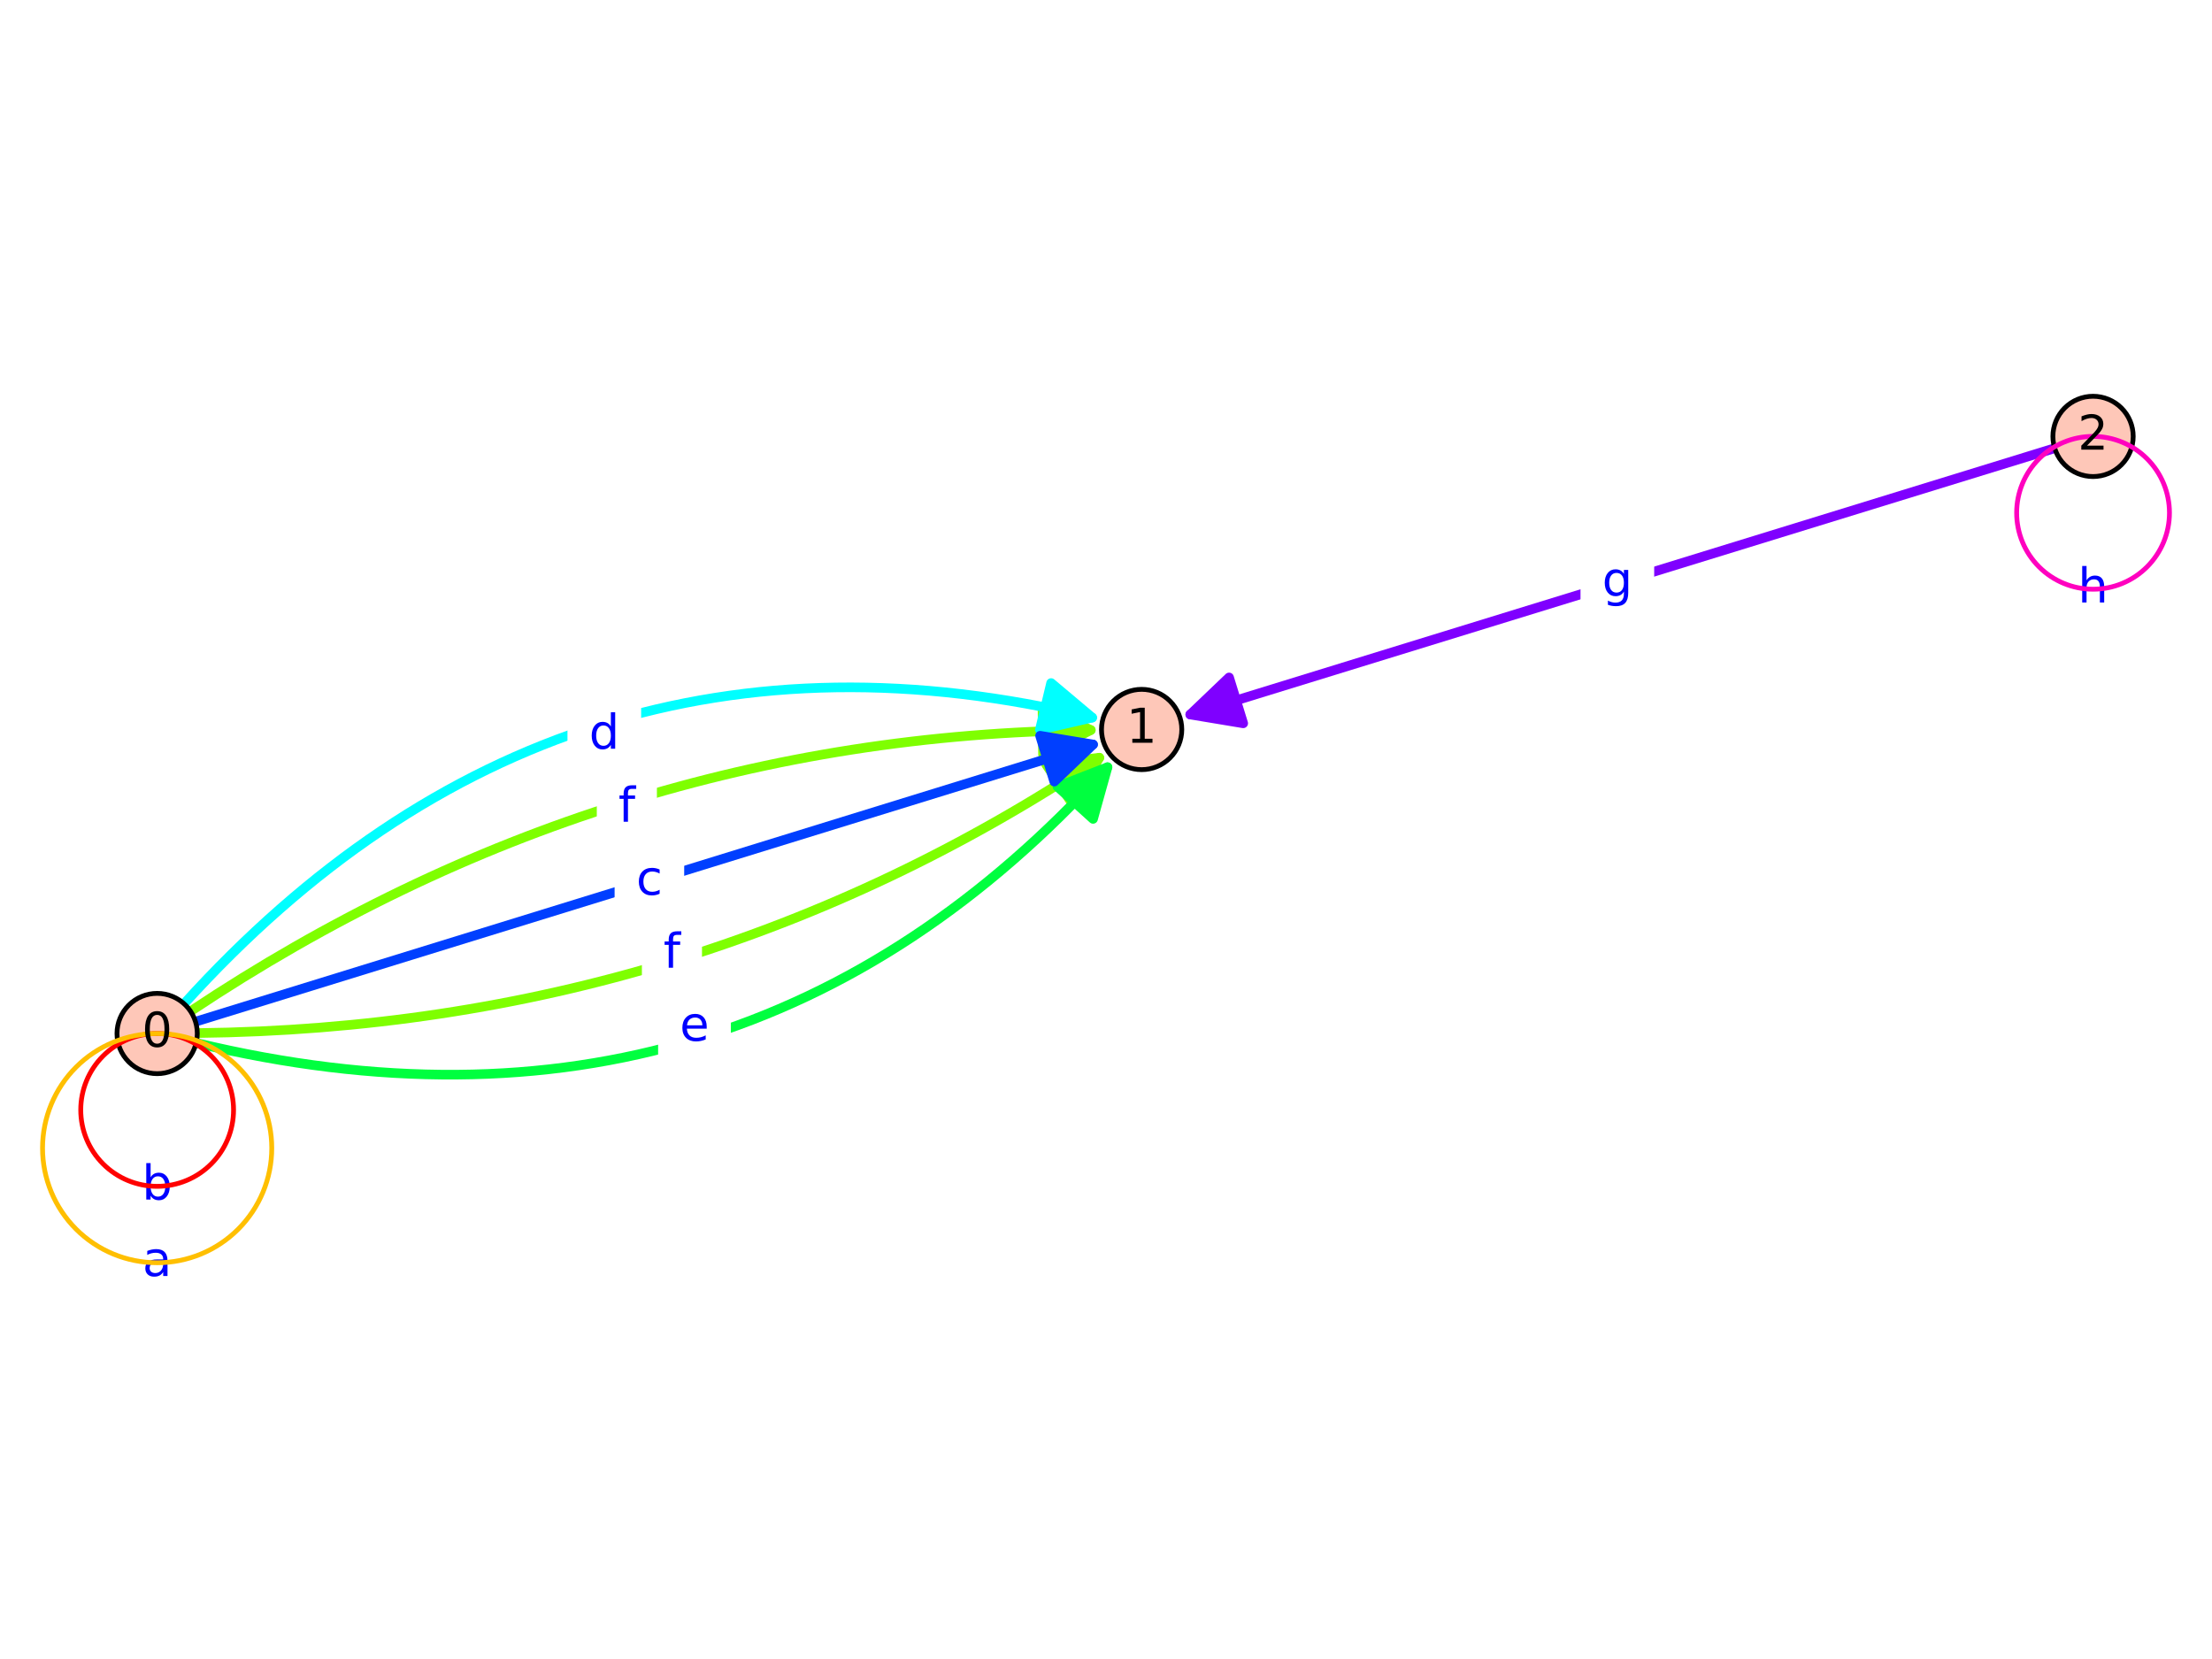 <?xml version="1.0" encoding="utf-8" standalone="no"?>
<!DOCTYPE svg PUBLIC "-//W3C//DTD SVG 1.1//EN"
  "http://www.w3.org/Graphics/SVG/1.1/DTD/svg11.dtd">
<!-- Created with matplotlib (https://matplotlib.org/) -->
<svg height="345.6pt" version="1.1" viewBox="0 0 460.8 345.6" width="460.8pt" xmlns="http://www.w3.org/2000/svg" xmlns:xlink="http://www.w3.org/1999/xlink">
 <defs>
  <style type="text/css">*{stroke-linecap:butt;stroke-linejoin:round;}</style>
 </defs>
 <g id="figure_1">
  <g id="patch_1">
   <path d="M 0 345.6 
L 460.8 345.6 
L 460.8 0 
L 0 0 
z
" style="fill:#ffffff;"/>
  </g>
  <g id="axes_1">
   <g id="patch_2">
    <path d="M 0 266.663 
L 460.8 266.663 
L 460.8 78.937 
L 0 78.937 
z
" style="fill:#ffffff;"/>
   </g>
   <g id="patch_3">
    <path clip-path="url(#p0affe20cb5)" d="M 41.099 215.208 
Q 144.674 214.051 229.006 157.845 
" style="fill:none;stroke:#7fff00;stroke-linecap:round;stroke-width:2;"/>
    <path clip-path="url(#p0affe20cb5)" d="M 217.912 159.23 
L 229.006 157.845 
L 223.458 167.551 
L 217.912 159.23 
z
" style="fill:#7fff00;stroke:#7fff00;stroke-linecap:round;stroke-width:2;"/>
   </g>
   <g id="patch_4">
    <path clip-path="url(#p0affe20cb5)" d="M 39.696 210.664 
Q 125.888 153.218 227.227 152.085 
" style="fill:none;stroke:#7fff00;stroke-linecap:round;stroke-width:2;"/>
    <path clip-path="url(#p0affe20cb5)" d="M 217.172 147.197 
L 227.227 152.085 
L 217.284 157.196 
L 217.172 147.197 
z
" style="fill:#7fff00;stroke:#7fff00;stroke-linecap:round;stroke-width:2;"/>
   </g>
   <g id="patch_5">
    <path clip-path="url(#p0affe20cb5)" d="M 40.868 217.256 
Q 154.068 244.467 230.712 159.823 
" style="fill:none;stroke:#00ff3f;stroke-linecap:round;stroke-width:2;"/>
    <path clip-path="url(#p0affe20cb5)" d="M 220.293 163.88 
L 230.712 159.823 
L 227.706 170.592 
L 220.293 163.88 
z
" style="fill:#00ff3f;stroke:#00ff3f;stroke-linecap:round;stroke-width:2;"/>
   </g>
   <g id="patch_6">
    <path clip-path="url(#p0affe20cb5)" d="M 38.35 209.103 
Q 116.495 122.801 227.52 149.489 
" style="fill:none;stroke:#00ffff;stroke-linecap:round;stroke-width:2;"/>
    <path clip-path="url(#p0affe20cb5)" d="M 218.966 142.291 
L 227.52 149.489 
L 216.629 152.014 
L 218.966 142.291 
z
" style="fill:#00ffff;stroke:#00ffff;stroke-linecap:round;stroke-width:2;"/>
   </g>
   <g id="matplotlib.axis_1"/>
   <g id="matplotlib.axis_2"/>
   <g id="patch_7">
    <path clip-path="url(#p0affe20cb5)" d="M 247.955 148.846 
Q 336.924 121.438 428.029 93.372 
" style="fill:none;stroke:#7f00ff;stroke-linecap:round;stroke-width:2;"/>
    <path clip-path="url(#p0affe20cb5)" d="M 258.983 150.681 
L 247.955 148.846 
L 256.039 141.124 
L 258.983 150.681 
z
" style="fill:#7f00ff;stroke:#7f00ff;stroke-linecap:round;stroke-width:2;"/>
   </g>
   <g id="patch_8">
    <path clip-path="url(#p0affe20cb5)" d="M 40.727 212.834 
Q 135.281 183.634 227.699 155.094 
" style="fill:none;stroke:#003fff;stroke-linecap:round;stroke-width:2;"/>
    <path clip-path="url(#p0affe20cb5)" d="M 216.669 153.267 
L 227.699 155.094 
L 219.619 162.822 
L 216.669 153.267 
z
" style="fill:#003fff;stroke:#003fff;stroke-linecap:round;stroke-width:2;"/>
   </g>
   <g id="text_1">
    <g id="patch_9">
     <path d="M 25.563 255.975 
L 39.911 255.975 
L 39.911 238.296 
L 25.563 238.296 
z
" style="fill:#ffffff;stroke:#ffffff;stroke-linejoin:miter;"/>
    </g>
    <!-- b -->
    <g style="fill:#0000ff;" transform="translate(29.563 249.895)scale(0.1 -0.1)">
     <defs>
      <path d="M 48.688 27.297 
Q 48.688 37.203 44.609 42.844 
Q 40.531 48.484 33.406 48.484 
Q 26.266 48.484 22.188 42.844 
Q 18.109 37.203 18.109 27.297 
Q 18.109 17.391 22.188 11.75 
Q 26.266 6.109 33.406 6.109 
Q 40.531 6.109 44.609 11.75 
Q 48.688 17.391 48.688 27.297 
z
M 18.109 46.391 
Q 20.953 51.266 25.266 53.625 
Q 29.594 56 35.594 56 
Q 45.562 56 51.781 48.094 
Q 58.016 40.188 58.016 27.297 
Q 58.016 14.406 51.781 6.484 
Q 45.562 -1.422 35.594 -1.422 
Q 29.594 -1.422 25.266 0.953 
Q 20.953 3.328 18.109 8.203 
L 18.109 0 
L 9.078 0 
L 9.078 75.984 
L 18.109 75.984 
z
" id="DejaVuSans-98"/>
     </defs>
     <use xlink:href="#DejaVuSans-98"/>
    </g>
   </g>
   <g id="text_2">
    <g id="patch_10">
     <path d="M 25.673 271.892 
L 39.801 271.892 
L 39.801 254.213 
L 25.673 254.213 
z
" style="fill:#ffffff;stroke:#ffffff;stroke-linejoin:miter;"/>
    </g>
    <!-- a -->
    <g style="fill:#0000ff;" transform="translate(29.673 265.812)scale(0.1 -0.1)">
     <defs>
      <path d="M 34.281 27.484 
Q 23.391 27.484 19.188 25 
Q 14.984 22.516 14.984 16.5 
Q 14.984 11.719 18.141 8.906 
Q 21.297 6.109 26.703 6.109 
Q 34.188 6.109 38.703 11.406 
Q 43.219 16.703 43.219 25.484 
L 43.219 27.484 
z
M 52.203 31.203 
L 52.203 0 
L 43.219 0 
L 43.219 8.297 
Q 40.141 3.328 35.547 0.953 
Q 30.953 -1.422 24.312 -1.422 
Q 15.922 -1.422 10.953 3.297 
Q 6 8.016 6 15.922 
Q 6 25.141 12.172 29.828 
Q 18.359 34.516 30.609 34.516 
L 43.219 34.516 
L 43.219 35.406 
Q 43.219 41.609 39.141 45 
Q 35.062 48.391 27.688 48.391 
Q 23 48.391 18.547 47.266 
Q 14.109 46.141 10.016 43.891 
L 10.016 52.203 
Q 14.938 54.109 19.578 55.047 
Q 24.219 56 28.609 56 
Q 40.484 56 46.344 49.844 
Q 52.203 43.703 52.203 31.203 
z
" id="DejaVuSans-97"/>
     </defs>
     <use xlink:href="#DejaVuSans-97"/>
    </g>
   </g>
   <g id="text_3">
    <g id="patch_11">
     <path d="M 134.218 207.681 
L 145.738 207.681 
L 145.738 190.003 
L 134.218 190.003 
z
" style="fill:#ffffff;stroke:#ffffff;stroke-linejoin:miter;"/>
    </g>
    <!-- f -->
    <g style="fill:#0000ff;" transform="translate(138.218 201.602)scale(0.1 -0.1)">
     <defs>
      <path d="M 37.109 75.984 
L 37.109 68.5 
L 28.516 68.5 
Q 23.688 68.5 21.797 66.547 
Q 19.922 64.594 19.922 59.516 
L 19.922 54.688 
L 34.719 54.688 
L 34.719 47.703 
L 19.922 47.703 
L 19.922 0 
L 10.891 0 
L 10.891 47.703 
L 2.297 47.703 
L 2.297 54.688 
L 10.891 54.688 
L 10.891 58.5 
Q 10.891 67.625 15.141 71.797 
Q 19.391 75.984 28.609 75.984 
z
" id="DejaVuSans-102"/>
     </defs>
     <use xlink:href="#DejaVuSans-102"/>
    </g>
   </g>
   <g id="text_4">
    <g id="patch_12">
     <path d="M 124.825 177.265 
L 136.345 177.265 
L 136.345 159.587 
L 124.825 159.587 
z
" style="fill:#ffffff;stroke:#ffffff;stroke-linejoin:miter;"/>
    </g>
    <!-- f -->
    <g style="fill:#0000ff;" transform="translate(128.825 171.185)scale(0.1 -0.1)">
     <use xlink:href="#DejaVuSans-102"/>
    </g>
   </g>
   <g id="text_5">
    <g id="patch_13">
     <path d="M 137.598 222.89 
L 151.751 222.89 
L 151.751 205.212 
L 137.598 205.212 
z
" style="fill:#ffffff;stroke:#ffffff;stroke-linejoin:miter;"/>
    </g>
    <!-- e -->
    <g style="fill:#0000ff;" transform="translate(141.598 216.81)scale(0.1 -0.1)">
     <defs>
      <path d="M 56.203 29.594 
L 56.203 25.203 
L 14.891 25.203 
Q 15.484 15.922 20.484 11.062 
Q 25.484 6.203 34.422 6.203 
Q 39.594 6.203 44.453 7.469 
Q 49.312 8.734 54.109 11.281 
L 54.109 2.781 
Q 49.266 0.734 44.188 -0.344 
Q 39.109 -1.422 33.891 -1.422 
Q 20.797 -1.422 13.156 6.188 
Q 5.516 13.812 5.516 26.812 
Q 5.516 40.234 12.766 48.109 
Q 20.016 56 32.328 56 
Q 43.359 56 49.781 48.891 
Q 56.203 41.797 56.203 29.594 
z
M 47.219 32.234 
Q 47.125 39.594 43.094 43.984 
Q 39.062 48.391 32.422 48.391 
Q 24.906 48.391 20.391 44.141 
Q 15.875 39.891 15.188 32.172 
z
" id="DejaVuSans-101"/>
     </defs>
     <use xlink:href="#DejaVuSans-101"/>
    </g>
   </g>
   <g id="text_6">
    <g id="patch_14">
     <path d="M 118.714 162.057 
L 133.062 162.057 
L 133.062 144.378 
L 118.714 144.378 
z
" style="fill:#ffffff;stroke:#ffffff;stroke-linejoin:miter;"/>
    </g>
    <!-- d -->
    <g style="fill:#0000ff;" transform="translate(122.714 155.977)scale(0.1 -0.1)">
     <defs>
      <path d="M 45.406 46.391 
L 45.406 75.984 
L 54.391 75.984 
L 54.391 0 
L 45.406 0 
L 45.406 8.203 
Q 42.578 3.328 38.25 0.953 
Q 33.938 -1.422 27.875 -1.422 
Q 17.969 -1.422 11.734 6.484 
Q 5.516 14.406 5.516 27.297 
Q 5.516 40.188 11.734 48.094 
Q 17.969 56 27.875 56 
Q 33.938 56 38.25 53.625 
Q 42.578 51.266 45.406 46.391 
z
M 14.797 27.297 
Q 14.797 17.391 18.875 11.75 
Q 22.953 6.109 30.078 6.109 
Q 37.203 6.109 41.297 11.75 
Q 45.406 17.391 45.406 27.297 
Q 45.406 37.203 41.297 42.844 
Q 37.203 48.484 30.078 48.484 
Q 22.953 48.484 18.875 42.844 
Q 14.797 37.203 14.797 27.297 
z
" id="DejaVuSans-100"/>
     </defs>
     <use xlink:href="#DejaVuSans-100"/>
    </g>
   </g>
   <g id="text_7">
    <g id="patch_15">
     <path d="M 428.853 131.583 
L 443.19 131.583 
L 443.19 113.905 
L 428.853 113.905 
z
" style="fill:#ffffff;stroke:#ffffff;stroke-linejoin:miter;"/>
    </g>
    <!-- h -->
    <g style="fill:#0000ff;" transform="translate(432.853 125.504)scale(0.1 -0.1)">
     <defs>
      <path d="M 54.891 33.016 
L 54.891 0 
L 45.906 0 
L 45.906 32.719 
Q 45.906 40.484 42.875 44.328 
Q 39.844 48.188 33.797 48.188 
Q 26.516 48.188 22.312 43.547 
Q 18.109 38.922 18.109 30.906 
L 18.109 0 
L 9.078 0 
L 9.078 75.984 
L 18.109 75.984 
L 18.109 46.188 
Q 21.344 51.125 25.703 53.562 
Q 30.078 56 35.797 56 
Q 45.219 56 50.047 50.172 
Q 54.891 44.344 54.891 33.016 
z
" id="DejaVuSans-104"/>
     </defs>
     <use xlink:href="#DejaVuSans-104"/>
    </g>
   </g>
   <g id="text_8">
    <g id="patch_16">
     <path d="M 329.749 130.277 
L 344.098 130.277 
L 344.098 112.599 
L 329.749 112.599 
z
" style="fill:#ffffff;stroke:#ffffff;stroke-linejoin:miter;"/>
    </g>
    <!-- g -->
    <g style="fill:#0000ff;" transform="translate(333.749 124.198)scale(0.1 -0.1)">
     <defs>
      <path d="M 45.406 27.984 
Q 45.406 37.75 41.375 43.109 
Q 37.359 48.484 30.078 48.484 
Q 22.859 48.484 18.828 43.109 
Q 14.797 37.75 14.797 27.984 
Q 14.797 18.266 18.828 12.891 
Q 22.859 7.516 30.078 7.516 
Q 37.359 7.516 41.375 12.891 
Q 45.406 18.266 45.406 27.984 
z
M 54.391 6.781 
Q 54.391 -7.172 48.188 -13.984 
Q 42 -20.797 29.203 -20.797 
Q 24.469 -20.797 20.266 -20.094 
Q 16.062 -19.391 12.109 -17.922 
L 12.109 -9.188 
Q 16.062 -11.328 19.922 -12.344 
Q 23.781 -13.375 27.781 -13.375 
Q 36.625 -13.375 41.016 -8.766 
Q 45.406 -4.156 45.406 5.172 
L 45.406 9.625 
Q 42.625 4.781 38.281 2.391 
Q 33.938 0 27.875 0 
Q 17.828 0 11.672 7.656 
Q 5.516 15.328 5.516 27.984 
Q 5.516 40.672 11.672 48.328 
Q 17.828 56 27.875 56 
Q 33.938 56 38.281 53.609 
Q 42.625 51.219 45.406 46.391 
L 45.406 54.688 
L 54.391 54.688 
z
" id="DejaVuSans-103"/>
     </defs>
     <use xlink:href="#DejaVuSans-103"/>
    </g>
   </g>
   <g id="text_9">
    <g id="patch_17">
     <path d="M 128.532 192.473 
L 142.03 192.473 
L 142.03 174.795 
L 128.532 174.795 
z
" style="fill:#ffffff;stroke:#ffffff;stroke-linejoin:miter;"/>
    </g>
    <!-- c -->
    <g style="fill:#0000ff;" transform="translate(132.532 186.393)scale(0.1 -0.1)">
     <defs>
      <path d="M 48.781 52.594 
L 48.781 44.188 
Q 44.969 46.297 41.141 47.344 
Q 37.312 48.391 33.406 48.391 
Q 24.656 48.391 19.812 42.844 
Q 14.984 37.312 14.984 27.297 
Q 14.984 17.281 19.812 11.734 
Q 24.656 6.203 33.406 6.203 
Q 37.312 6.203 41.141 7.25 
Q 44.969 8.297 48.781 10.406 
L 48.781 2.094 
Q 45.016 0.344 40.984 -0.531 
Q 36.969 -1.422 32.422 -1.422 
Q 20.062 -1.422 12.781 6.344 
Q 5.516 14.109 5.516 27.297 
Q 5.516 40.672 12.859 48.328 
Q 20.219 56 33.016 56 
Q 37.156 56 41.109 55.141 
Q 45.062 54.297 48.781 52.594 
z
" id="DejaVuSans-99"/>
     </defs>
     <use xlink:href="#DejaVuSans-99"/>
    </g>
   </g>
   <g id="patch_18">
    <path d="M 32.737 223.664 
C 34.955 223.664 37.082 222.783 38.65 221.215 
C 40.219 219.647 41.1 217.519 41.1 215.302 
C 41.1 213.084 40.219 210.956 38.65 209.388 
C 37.082 207.82 34.955 206.939 32.737 206.939 
C 30.519 206.939 28.392 207.82 26.824 209.388 
C 25.255 210.956 24.374 213.084 24.374 215.302 
C 24.374 217.519 25.255 219.647 26.824 221.215 
C 28.392 222.783 30.519 223.664 32.737 223.664 
z
" style="fill:#fec7b8;stroke:#000000;stroke-linejoin:miter;"/>
   </g>
   <g id="patch_19">
    <path d="M 237.826 160.329 
C 240.043 160.329 242.171 159.448 243.739 157.88 
C 245.307 156.312 246.188 154.184 246.188 151.967 
C 246.188 149.749 245.307 147.621 243.739 146.053 
C 242.171 144.485 240.043 143.604 237.826 143.604 
C 235.608 143.604 233.48 144.485 231.912 146.053 
C 230.344 147.621 229.463 149.749 229.463 151.967 
C 229.463 154.184 230.344 156.312 231.912 157.88 
C 233.48 159.448 235.608 160.329 237.826 160.329 
z
" style="fill:#fec7b8;stroke:#000000;stroke-linejoin:miter;"/>
   </g>
   <g id="patch_20">
    <path d="M 436.022 99.273 
C 438.239 99.273 440.367 98.392 441.935 96.824 
C 443.503 95.255 444.384 93.128 444.384 90.91 
C 444.384 88.692 443.503 86.565 441.935 84.997 
C 440.367 83.429 438.239 82.548 436.022 82.548 
C 433.804 82.548 431.676 83.429 430.108 84.997 
C 428.54 86.565 427.659 88.692 427.659 90.91 
C 427.659 93.128 428.54 95.255 430.108 96.824 
C 431.676 98.392 433.804 99.273 436.022 99.273 
z
" style="fill:#fec7b8;stroke:#000000;stroke-linejoin:miter;"/>
   </g>
   <g id="patch_21">
    <path clip-path="url(#p0affe20cb5)" d="M 32.737 247.135 
C 36.958 247.135 41.007 245.458 43.992 242.474 
C 46.977 239.489 48.654 235.44 48.654 231.219 
C 48.654 226.997 46.977 222.948 43.992 219.964 
C 41.007 216.979 36.958 215.302 32.737 215.302 
C 28.516 215.302 24.467 216.979 21.482 219.964 
C 18.497 222.948 16.82 226.997 16.82 231.219 
C 16.82 235.44 18.497 239.489 21.482 242.474 
C 24.467 245.458 28.516 247.135 32.737 247.135 
z
" style="fill:none;stroke:#ff0000;stroke-linejoin:miter;"/>
   </g>
   <g id="patch_22">
    <path clip-path="url(#p0affe20cb5)" d="M 32.737 263.052 
C 39.069 263.052 45.142 260.537 49.619 256.059 
C 54.097 251.582 56.612 245.509 56.612 239.177 
C 56.612 232.845 54.097 226.772 49.619 222.295 
C 45.142 217.817 39.069 215.302 32.737 215.302 
C 26.405 215.302 20.332 217.817 15.854 222.295 
C 11.377 226.772 8.862 232.845 8.862 239.177 
C 8.862 245.509 11.377 251.582 15.854 256.059 
C 20.332 260.537 26.405 263.052 32.737 263.052 
z
" style="fill:none;stroke:#ffbf00;stroke-linejoin:miter;"/>
   </g>
   <g id="patch_23">
    <path clip-path="url(#p0affe20cb5)" d="M 436.022 122.744 
C 440.243 122.744 444.292 121.067 447.276 118.082 
C 450.261 115.097 451.938 111.048 451.938 106.827 
C 451.938 102.606 450.261 98.557 447.276 95.572 
C 444.292 92.587 440.243 90.91 436.022 90.91 
C 431.8 90.91 427.751 92.587 424.767 95.572 
C 421.782 98.557 420.105 102.606 420.105 106.827 
C 420.105 111.048 421.782 115.097 424.767 118.082 
C 427.751 121.067 431.8 122.744 436.022 122.744 
z
" style="fill:none;stroke:#ff00bf;stroke-linejoin:miter;"/>
   </g>
   <g id="text_10">
    <!-- 0 -->
    <g transform="translate(29.556 218.061)scale(0.1 -0.1)">
     <defs>
      <path d="M 31.781 66.406 
Q 24.172 66.406 20.328 58.906 
Q 16.5 51.422 16.5 36.375 
Q 16.5 21.391 20.328 13.891 
Q 24.172 6.391 31.781 6.391 
Q 39.453 6.391 43.281 13.891 
Q 47.125 21.391 47.125 36.375 
Q 47.125 51.422 43.281 58.906 
Q 39.453 66.406 31.781 66.406 
z
M 31.781 74.219 
Q 44.047 74.219 50.516 64.516 
Q 56.984 54.828 56.984 36.375 
Q 56.984 17.969 50.516 8.266 
Q 44.047 -1.422 31.781 -1.422 
Q 19.531 -1.422 13.062 8.266 
Q 6.594 17.969 6.594 36.375 
Q 6.594 54.828 13.062 64.516 
Q 19.531 74.219 31.781 74.219 
z
" id="DejaVuSans-48"/>
     </defs>
     <use xlink:href="#DejaVuSans-48"/>
    </g>
   </g>
   <g id="text_11">
    <!-- 1 -->
    <g transform="translate(234.644 154.726)scale(0.1 -0.1)">
     <defs>
      <path d="M 12.406 8.297 
L 28.516 8.297 
L 28.516 63.922 
L 10.984 60.406 
L 10.984 69.391 
L 28.422 72.906 
L 38.281 72.906 
L 38.281 8.297 
L 54.391 8.297 
L 54.391 0 
L 12.406 0 
z
" id="DejaVuSans-49"/>
     </defs>
     <use xlink:href="#DejaVuSans-49"/>
    </g>
   </g>
   <g id="text_12">
    <!-- 2 -->
    <g transform="translate(432.84 93.67)scale(0.1 -0.1)">
     <defs>
      <path d="M 19.188 8.297 
L 53.609 8.297 
L 53.609 0 
L 7.328 0 
L 7.328 8.297 
Q 12.938 14.109 22.625 23.891 
Q 32.328 33.688 34.812 36.531 
Q 39.547 41.844 41.422 45.531 
Q 43.312 49.219 43.312 52.781 
Q 43.312 58.594 39.234 62.25 
Q 35.156 65.922 28.609 65.922 
Q 23.969 65.922 18.812 64.312 
Q 13.672 62.703 7.812 59.422 
L 7.812 69.391 
Q 13.766 71.781 18.938 73 
Q 24.125 74.219 28.422 74.219 
Q 39.75 74.219 46.484 68.547 
Q 53.219 62.891 53.219 53.422 
Q 53.219 48.922 51.531 44.891 
Q 49.859 40.875 45.406 35.406 
Q 44.188 33.984 37.641 27.219 
Q 31.109 20.453 19.188 8.297 
z
" id="DejaVuSans-50"/>
     </defs>
     <use xlink:href="#DejaVuSans-50"/>
    </g>
   </g>
  </g>
 </g>
 <defs>
  <clipPath id="p0affe20cb5">
   <rect height="187.725" width="460.8" x="0" y="78.937"/>
  </clipPath>
 </defs>
</svg>
